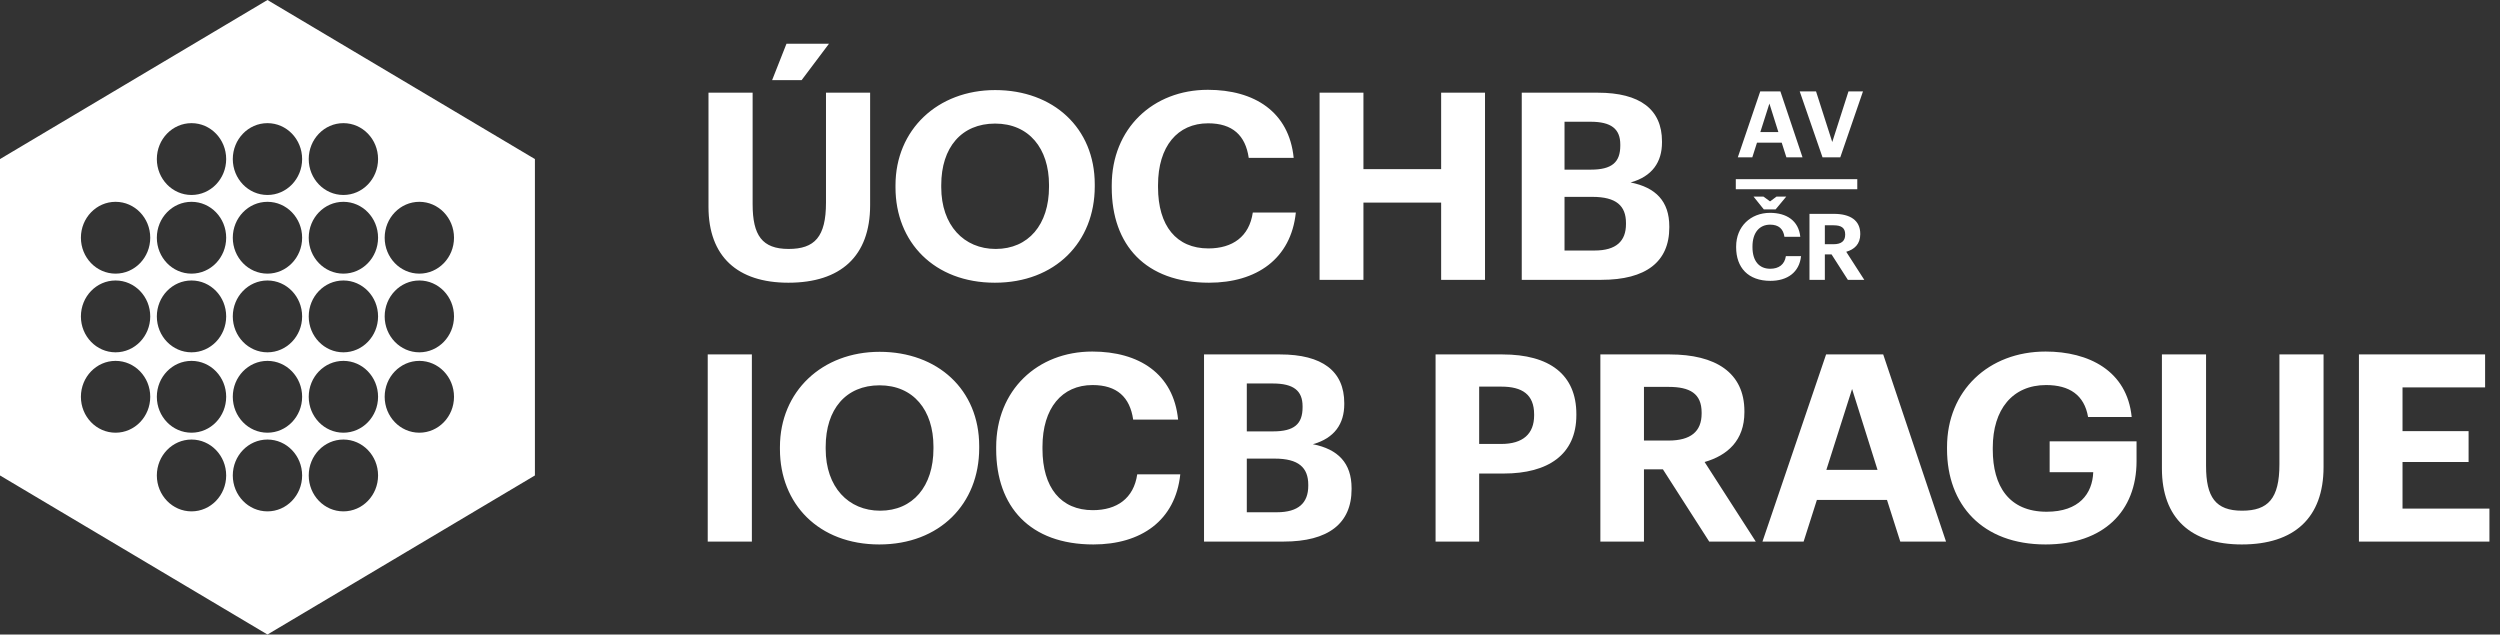 <?xml version="1.0" encoding="UTF-8"?>
<svg width="197px" height="50px" viewBox="0 0 197 50" version="1.1" xmlns="http://www.w3.org/2000/svg" xmlns:xlink="http://www.w3.org/1999/xlink">
    <rect x="0" y="0" width="197" height="50" fill="#333333" stroke="none"/>
    <!-- Generator: Sketch 52.5 (67469) - http://www.bohemiancoding.com/sketch -->
    <title>logotyp</title>
    <desc>Created with Sketch.</desc>
    <g id="Symbols" stroke="none" stroke-width="1" fill="none" fill-rule="evenodd">
        <g id="Header-dark">
            <g id="Group-22">
                <g id="logotyp">
                    <g id="symbol">
                        <path d="M0,12.534 L21.076,0 L42.151,12.534 L42.151,37.466 L21.076,50 L0,37.466 L0,12.534 Z M21.076,27.763 C22.584,27.763 23.808,26.496 23.808,24.933 C23.808,23.37 22.584,22.102 21.076,22.102 C19.567,22.102 18.344,23.37 18.344,24.933 C18.344,26.496 19.567,27.763 21.076,27.763 Z M27.06,27.763 C28.569,27.763 29.792,26.496 29.792,24.933 C29.792,23.37 28.569,22.102 27.06,22.102 C25.551,22.102 24.328,23.37 24.328,24.933 C24.328,26.496 25.551,27.763 27.06,27.763 Z M15.091,27.763 C16.6,27.763 17.823,26.496 17.823,24.933 C17.823,23.37 16.6,22.102 15.091,22.102 C13.582,22.102 12.359,23.37 12.359,24.933 C12.359,26.496 13.582,27.763 15.091,27.763 Z M21.076,34.097 C22.584,34.097 23.808,32.83 23.808,31.267 C23.808,29.704 22.584,28.437 21.076,28.437 C19.567,28.437 18.344,29.704 18.344,31.267 C18.344,32.83 19.567,34.097 21.076,34.097 Z M27.06,34.097 C28.569,34.097 29.792,32.83 29.792,31.267 C29.792,29.704 28.569,28.437 27.06,28.437 C25.551,28.437 24.328,29.704 24.328,31.267 C24.328,32.83 25.551,34.097 27.06,34.097 Z M15.091,34.097 C16.6,34.097 17.823,32.83 17.823,31.267 C17.823,29.704 16.6,28.437 15.091,28.437 C13.582,28.437 12.359,29.704 12.359,31.267 C12.359,32.83 13.582,34.097 15.091,34.097 Z M9.107,21.563 C10.616,21.563 11.839,20.296 11.839,18.733 C11.839,17.17 10.616,15.903 9.107,15.903 C7.598,15.903 6.375,17.17 6.375,18.733 C6.375,20.296 7.598,21.563 9.107,21.563 Z M9.107,27.763 C10.616,27.763 11.839,26.496 11.839,24.933 C11.839,23.37 10.616,22.102 9.107,22.102 C7.598,22.102 6.375,23.37 6.375,24.933 C6.375,26.496 7.598,27.763 9.107,27.763 Z M9.107,34.097 C10.616,34.097 11.839,32.83 11.839,31.267 C11.839,29.704 10.616,28.437 9.107,28.437 C7.598,28.437 6.375,29.704 6.375,31.267 C6.375,32.83 7.598,34.097 9.107,34.097 Z M33.044,21.563 C34.553,21.563 35.776,20.296 35.776,18.733 C35.776,17.17 34.553,15.903 33.044,15.903 C31.536,15.903 30.312,17.17 30.312,18.733 C30.312,20.296 31.536,21.563 33.044,21.563 Z M33.044,27.763 C34.553,27.763 35.776,26.496 35.776,24.933 C35.776,23.37 34.553,22.102 33.044,22.102 C31.536,22.102 30.312,23.37 30.312,24.933 C30.312,26.496 31.536,27.763 33.044,27.763 Z M33.044,34.097 C34.553,34.097 35.776,32.83 35.776,31.267 C35.776,29.704 34.553,28.437 33.044,28.437 C31.536,28.437 30.312,29.704 30.312,31.267 C30.312,32.83 31.536,34.097 33.044,34.097 Z M21.076,40.296 C22.584,40.296 23.808,39.029 23.808,37.466 C23.808,35.903 22.584,34.636 21.076,34.636 C19.567,34.636 18.344,35.903 18.344,37.466 C18.344,39.029 19.567,40.296 21.076,40.296 Z M27.06,40.296 C28.569,40.296 29.792,39.029 29.792,37.466 C29.792,35.903 28.569,34.636 27.06,34.636 C25.551,34.636 24.328,35.903 24.328,37.466 C24.328,39.029 25.551,40.296 27.06,40.296 Z M15.091,40.296 C16.6,40.296 17.823,39.029 17.823,37.466 C17.823,35.903 16.6,34.636 15.091,34.636 C13.582,34.636 12.359,35.903 12.359,37.466 C12.359,39.029 13.582,40.296 15.091,40.296 Z M21.076,21.563 C22.584,21.563 23.808,20.296 23.808,18.733 C23.808,17.17 22.584,15.903 21.076,15.903 C19.567,15.903 18.344,17.17 18.344,18.733 C18.344,20.296 19.567,21.563 21.076,21.563 Z M27.06,21.563 C28.569,21.563 29.792,20.296 29.792,18.733 C29.792,17.17 28.569,15.903 27.06,15.903 C25.551,15.903 24.328,17.17 24.328,18.733 C24.328,20.296 25.551,21.563 27.06,21.563 Z M15.091,21.563 C16.6,21.563 17.823,20.296 17.823,18.733 C17.823,17.17 16.6,15.903 15.091,15.903 C13.582,15.903 12.359,17.17 12.359,18.733 C12.359,20.296 13.582,21.563 15.091,21.563 Z M21.076,15.364 C22.584,15.364 23.808,14.097 23.808,12.534 C23.808,10.971 22.584,9.704 21.076,9.704 C19.567,9.704 18.344,10.971 18.344,12.534 C18.344,14.097 19.567,15.364 21.076,15.364 Z M27.06,15.364 C28.569,15.364 29.792,14.097 29.792,12.534 C29.792,10.971 28.569,9.704 27.06,9.704 C25.551,9.704 24.328,10.971 24.328,12.534 C24.328,14.097 25.551,15.364 27.06,15.364 Z M15.091,15.364 C16.6,15.364 17.823,14.097 17.823,12.534 C17.823,10.971 16.6,9.704 15.091,9.704 C13.582,9.704 12.359,10.971 12.359,12.534 C12.359,14.097 13.582,15.364 15.091,15.364 Z" id="Combined-Shape" fill="#FFFFFF"></path>
                        <g id="circles" transform="translate(5.798, 9)"></g>
                    </g>
                    <g id="typo" transform="translate(55.682, 3.409)" fill="#FFFFFF">
                        <polygon id="Rectangle-2" points="81.099 10.709 90.672 10.709 90.672 11.503 81.099 11.503"></polygon>
                        <path d="M5.161,2.905 L6.292,0.038 L9.641,0.038 L7.486,2.905 L5.161,2.905 Z M6.441,18.869 C2.43,18.869 0.147,16.806 0.147,12.888 L0.147,3.895 L3.625,3.895 L3.625,12.681 C3.625,15.136 4.371,16.208 6.462,16.208 C8.51,16.208 9.406,15.26 9.406,12.558 L9.406,3.895 L12.884,3.895 L12.884,12.764 C12.884,16.786 10.558,18.869 6.441,18.869 Z M22.777,16.208 C25.358,16.208 26.98,14.29 26.98,11.32 L26.98,11.155 C26.98,8.288 25.401,6.329 22.734,6.329 C20.088,6.329 18.488,8.206 18.488,11.176 L18.488,11.341 C18.488,14.352 20.28,16.208 22.777,16.208 Z M22.713,18.869 C17.934,18.869 14.883,15.672 14.883,11.361 L14.883,11.196 C14.883,6.803 18.211,3.689 22.734,3.689 C27.321,3.689 30.585,6.679 30.585,11.114 L30.585,11.279 C30.585,15.672 27.47,18.869 22.713,18.869 Z M39.582,18.869 C34.589,18.869 31.923,15.899 31.923,11.361 L31.923,11.196 C31.923,6.721 35.166,3.668 39.496,3.668 C43.166,3.668 45.897,5.401 46.26,9.031 L42.718,9.031 C42.462,7.257 41.438,6.308 39.518,6.308 C37.107,6.308 35.571,8.123 35.571,11.176 L35.571,11.341 C35.571,14.393 37.022,16.167 39.539,16.167 C41.438,16.167 42.761,15.239 43.038,13.341 L46.43,13.341 C46.046,16.992 43.337,18.869 39.582,18.869 Z M48.301,18.642 L48.301,3.895 L51.757,3.895 L51.757,9.918 L57.88,9.918 L57.88,3.895 L61.337,3.895 L61.337,18.642 L57.88,18.642 L57.88,12.558 L51.757,12.558 L51.757,18.642 L48.301,18.642 Z M64.232,18.642 L64.232,3.895 L70.227,3.895 C73.555,3.895 75.283,5.215 75.283,7.731 L75.283,7.814 C75.283,9.361 74.515,10.495 72.808,10.969 C74.792,11.361 75.859,12.454 75.859,14.434 L75.859,14.517 C75.859,17.219 74.024,18.642 70.504,18.642 L64.232,18.642 Z M67.602,16.332 L69.971,16.332 C71.677,16.332 72.445,15.59 72.445,14.249 L72.445,14.166 C72.445,12.805 71.677,12.104 69.8,12.104 L67.602,12.104 L67.602,16.332 Z M67.602,9.959 L69.672,9.959 C71.336,9.959 71.997,9.381 71.997,8.061 L71.997,7.979 C71.997,6.741 71.272,6.184 69.651,6.184 L67.602,6.184 L67.602,9.959 Z" id="ÚOCHB"></path>
                        <path d="M81.257,8.99 L83.025,3.791 L84.612,3.791 L86.357,8.99 L85.086,8.99 L84.717,7.834 L82.769,7.834 L82.4,8.99 L81.257,8.99 Z M83.747,4.751 L83.032,6.998 L84.454,6.998 L83.747,4.751 Z M87.933,8.99 L86.135,3.791 L87.421,3.791 L88.7,7.783 L89.979,3.791 L91.122,3.791 L89.332,8.99 L87.933,8.99 Z" id="AV"></path>
                        <path d="M83.308,13.094 L82.495,12.083 L83.278,12.083 L83.797,12.461 L84.308,12.083 L85.075,12.083 L84.233,13.094 L83.308,13.094 Z M83.827,18.722 C82.067,18.722 81.126,17.675 81.126,16.075 L81.126,16.017 C81.126,14.439 82.27,13.363 83.797,13.363 C85.09,13.363 86.053,13.974 86.181,15.253 L84.932,15.253 C84.842,14.628 84.481,14.294 83.804,14.294 C82.954,14.294 82.413,14.933 82.413,16.01 L82.413,16.068 C82.413,17.144 82.924,17.769 83.812,17.769 C84.481,17.769 84.947,17.442 85.045,16.773 L86.241,16.773 C86.106,18.06 85.151,18.722 83.827,18.722 Z M86.905,18.642 L86.905,13.443 L88.831,13.443 C90.102,13.443 90.907,13.945 90.907,15.021 L90.907,15.05 C90.907,15.835 90.433,16.25 89.801,16.431 L91.223,18.642 L89.929,18.642 L88.643,16.635 L88.116,16.635 L88.116,18.642 L86.905,18.642 Z M88.116,15.835 L88.801,15.835 C89.41,15.835 89.718,15.588 89.718,15.086 L89.718,15.057 C89.718,14.526 89.387,14.344 88.801,14.344 L88.116,14.344 L88.116,15.835 Z" id="ČR"></path>
                        <path d="M57.441,39.267 L57.441,24.52 L62.711,24.52 C66.423,24.52 68.535,26.108 68.535,29.223 L68.535,29.305 C68.535,32.42 66.295,33.905 62.817,33.905 L60.876,33.905 L60.876,39.267 L57.441,39.267 Z M60.876,31.574 L62.625,31.574 C64.311,31.574 65.207,30.79 65.207,29.326 L65.207,29.243 C65.207,27.676 64.268,27.057 62.625,27.057 L60.876,27.057 L60.876,31.574 Z M70.427,39.267 L70.427,24.52 L75.889,24.52 C79.495,24.52 81.777,25.943 81.777,28.996 L81.777,29.078 C81.777,31.306 80.433,32.482 78.641,32.997 L82.673,39.267 L79.004,39.267 L75.356,33.575 L73.862,33.575 L73.862,39.267 L70.427,39.267 Z M73.862,31.306 L75.804,31.306 C77.532,31.306 78.406,30.605 78.406,29.182 L78.406,29.099 C78.406,27.593 77.468,27.078 75.804,27.078 L73.862,27.078 L73.862,31.306 Z M83.2,39.267 L88.214,24.52 L92.715,24.52 L97.665,39.267 L94.06,39.267 L93.014,35.988 L87.488,35.988 L86.443,39.267 L83.2,39.267 Z M90.262,27.243 L88.235,33.616 L92.267,33.616 L90.262,27.243 Z M105.51,39.494 C100.517,39.494 97.744,36.359 97.744,31.987 L97.744,31.822 C97.744,27.387 101.008,24.293 105.51,24.293 C108.902,24.293 111.931,25.799 112.294,29.45 L108.859,29.45 C108.561,27.717 107.387,26.933 105.552,26.933 C102.907,26.933 101.349,28.852 101.349,31.863 L101.349,32.028 C101.349,34.874 102.608,36.916 105.595,36.916 C108.155,36.916 109.201,35.493 109.265,33.802 L105.83,33.802 L105.83,31.368 L112.678,31.368 L112.678,32.935 C112.678,36.875 110.075,39.494 105.51,39.494 Z M120.971,39.494 C116.96,39.494 114.677,37.432 114.677,33.513 L114.677,24.52 L118.155,24.52 L118.155,33.307 C118.155,35.761 118.901,36.834 120.992,36.834 C123.04,36.834 123.936,35.885 123.936,33.183 L123.936,24.52 L127.414,24.52 L127.414,33.389 C127.414,37.411 125.088,39.494 120.971,39.494 Z M130.202,39.267 L130.202,24.52 L140.144,24.52 L140.144,27.119 L133.637,27.119 L133.637,30.563 L138.843,30.563 L138.843,32.997 L133.637,32.997 L133.637,36.669 L140.485,36.669 L140.485,39.267 L130.202,39.267 Z" id="PRAGUE"></path>
                        <path d="M0.087,39.267 L0.087,24.52 L3.565,24.52 L3.565,39.267 L0.087,39.267 Z M13.671,36.834 C16.252,36.834 17.874,34.915 17.874,31.945 L17.874,31.78 C17.874,28.913 16.295,26.954 13.628,26.954 C10.982,26.954 9.382,28.831 9.382,31.801 L9.382,31.966 C9.382,34.977 11.174,36.834 13.671,36.834 Z M13.607,39.494 C8.828,39.494 5.777,36.297 5.777,31.987 L5.777,31.822 C5.777,27.428 9.105,24.314 13.628,24.314 C18.215,24.314 21.479,27.305 21.479,31.739 L21.479,31.904 C21.479,36.297 18.364,39.494 13.607,39.494 Z M30.476,39.494 C25.483,39.494 22.817,36.524 22.817,31.987 L22.817,31.822 C22.817,27.346 26.059,24.293 30.39,24.293 C34.06,24.293 36.791,26.026 37.153,29.656 L33.612,29.656 C33.356,27.882 32.332,26.933 30.412,26.933 C28.001,26.933 26.465,28.748 26.465,31.801 L26.465,31.966 C26.465,35.018 27.916,36.792 30.433,36.792 C32.332,36.792 33.655,35.864 33.932,33.967 L37.324,33.967 C36.94,37.617 34.231,39.494 30.476,39.494 Z M39.195,39.267 L39.195,24.52 L45.19,24.52 C48.518,24.52 50.246,25.84 50.246,28.357 L50.246,28.439 C50.246,29.986 49.478,31.12 47.772,31.595 C49.756,31.987 50.822,33.08 50.822,35.06 L50.822,35.142 C50.822,37.844 48.988,39.267 45.467,39.267 L39.195,39.267 Z M42.566,36.957 L44.934,36.957 C46.641,36.957 47.409,36.215 47.409,34.874 L47.409,34.792 C47.409,33.43 46.641,32.729 44.763,32.729 L42.566,32.729 L42.566,36.957 Z M42.566,30.584 L44.635,30.584 C46.299,30.584 46.961,30.007 46.961,28.687 L46.961,28.604 C46.961,27.367 46.235,26.81 44.614,26.81 L42.566,26.81 L42.566,30.584 Z" id="IOCB"></path>
                    </g>
                </g>
            </g>
        </g>
    </g>
</svg>